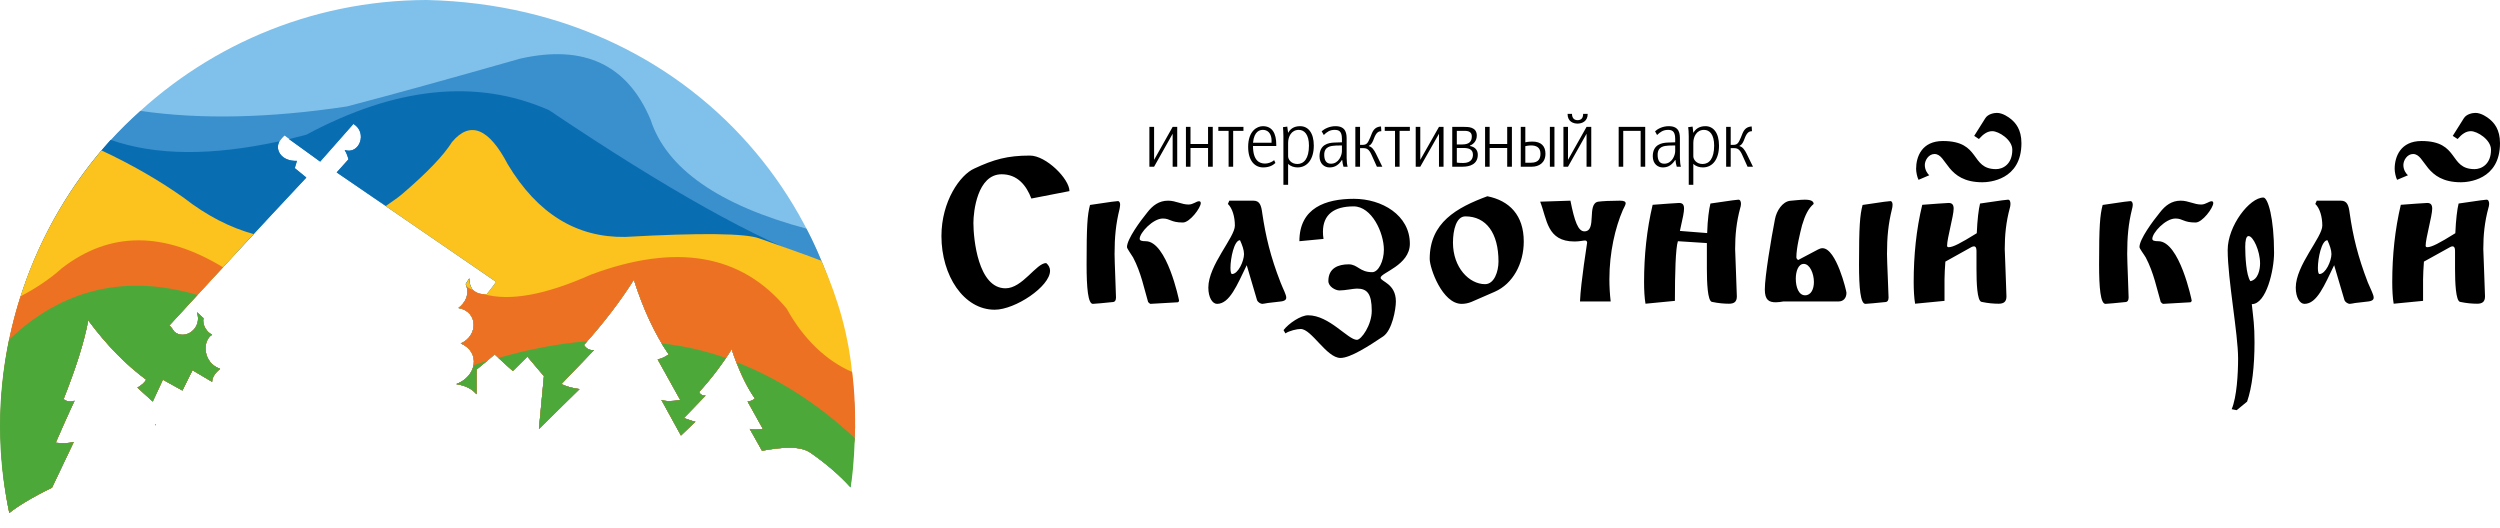 <?xml version="1.0" encoding="UTF-8"?> <svg xmlns="http://www.w3.org/2000/svg" width="431" height="91" viewBox="0 0 431 91" fill="none"> <path d="M202.953 28.74V21.875H202.165L198.966 27.559V21.875H198.154V28.74H198.966L202.165 23.056V28.74H202.953ZM209.079 28.74V21.875H208.267V24.827H205.241V21.875H204.454V28.74H205.241V25.516H208.267V28.74H209.079ZM214.37 22.564V21.875H210.039V22.564H211.811V28.74H212.598V22.564H214.37ZM220.029 25.172V24.95C220.029 22.982 219.34 21.752 217.716 21.752C216.732 21.752 215.182 22.564 215.182 25.32C215.182 27.731 216.338 28.863 217.765 28.863C218.7 28.863 219.389 28.567 219.881 28.1L219.66 27.608C219.192 28.026 218.553 28.198 218.085 28.198C217.101 28.198 216.018 27.657 216.018 25.172H220.029ZM219.217 24.606H216.018C216.215 22.564 217.249 22.391 217.716 22.391C218.922 22.391 219.217 23.499 219.217 24.212V24.606ZM226.5 25.098C226.5 22.884 225.516 21.752 224.138 21.752C223.031 21.752 222.416 22.268 222.071 22.908L221.924 21.825L221.186 21.924C221.21 22.219 221.259 22.834 221.259 23.474V31.865H222.071V28.248C222.539 28.715 223.179 28.863 223.695 28.863C225.369 28.863 226.5 27.46 226.5 25.098ZM225.664 25.098C225.664 27.362 224.778 28.272 223.671 28.272C222.588 28.272 222.071 27.485 222.071 26.944V24.631C222.071 23.573 222.613 22.391 223.917 22.391C224.876 22.391 225.664 23.203 225.664 25.098ZM232.332 28.74C232.111 28.026 232.16 26.771 232.16 25V24.015C232.16 23.154 232.135 21.752 230.241 21.752C229.182 21.752 228.321 22.219 227.854 22.637L228.223 23.277C228.715 22.785 229.232 22.391 230.068 22.391C230.708 22.391 231.348 22.514 231.348 23.917V24.532L229.97 24.581C229.01 24.631 227.485 24.901 227.485 26.944C227.485 28.272 228.37 28.863 229.182 28.863C229.822 28.863 230.61 28.715 231.348 27.583H231.397C231.422 27.903 231.52 28.469 231.618 28.74H232.332ZM231.348 26.058C231.348 26.771 230.806 28.223 229.453 28.223C228.592 28.223 228.297 27.559 228.297 26.673C228.297 25.246 229.453 25.147 230.241 25.098L231.348 25.073V26.058ZM238.311 28.74L237.204 26.476C236.884 25.836 236.515 25.32 235.998 25.196V25.123C236.441 24.95 236.663 24.458 236.884 23.843C237.302 22.736 237.721 22.637 238.139 22.613L238.09 21.801C237.302 21.85 236.835 22.219 236.515 22.982L236.22 23.72C235.801 24.704 235.605 24.975 234.891 24.975H234.473V21.875H233.661V28.74H234.473V25.541H235.014C235.629 25.541 236.023 25.713 236.466 26.722L237.376 28.74H238.311ZM243.06 22.564V21.875H238.73V22.564H240.501V28.74H241.289V22.564H243.06ZM248.867 28.74V21.875H248.08L244.856 27.559V21.875H244.069V28.74H244.856L248.08 23.056V28.74H248.867ZM254.773 26.673C254.773 25.861 254.28 25.32 253.419 25.172V25.098C253.961 24.901 254.6 24.335 254.6 23.376C254.6 21.85 253.075 21.875 252.386 21.875H250.368V28.74H252.164C253.395 28.74 254.773 28.321 254.773 26.673ZM253.739 23.523C253.739 24.335 253.345 24.901 252.115 24.901H251.156V22.564H252.263C252.681 22.564 253.739 22.465 253.739 23.523ZM253.936 26.673C253.936 27.165 253.739 28.1 252.263 28.1C251.451 28.1 251.156 28.026 251.156 28.026V25.516H252.386C253.149 25.516 253.936 25.713 253.936 26.673ZM260.653 28.74V21.875H259.841V24.827H256.815V21.875H256.027V28.74H256.815V25.516H259.841V28.74H260.653ZM267.986 28.74V21.875H267.199V28.74H267.986ZM266.436 26.501C266.436 25.196 265.698 24.409 264.197 24.409C263.434 24.409 262.966 24.532 262.966 24.532V21.875H262.179V28.74H264.098C265.279 28.74 266.436 28.1 266.436 26.501ZM265.575 26.501C265.575 27.263 265.304 28.051 263.975 28.051H262.966V25.196C262.966 25.196 263.508 25.073 263.951 25.073C264.861 25.073 265.575 25.418 265.575 26.501ZM273.719 19.636H272.932C272.932 20.226 272.71 20.718 271.972 20.718C271.234 20.718 271.012 20.152 271.012 19.636H270.25C270.25 20.989 271.259 21.309 271.972 21.309C272.71 21.309 273.719 20.94 273.719 19.636ZM274.334 28.74V21.875H273.522L270.324 27.559V21.875H269.536V28.74H270.324L273.522 23.056V28.74H274.334ZM283.635 28.74V21.875H279.059V28.74H279.846V22.564H282.848V28.74H283.635ZM289.787 28.74C289.565 28.026 289.615 26.771 289.615 25V24.015C289.615 23.154 289.615 21.752 287.695 21.752C286.637 21.752 285.776 22.219 285.333 22.637L285.678 23.277C286.194 22.785 286.711 22.391 287.548 22.391C288.163 22.391 288.803 22.514 288.803 23.917V24.532L287.449 24.581C286.49 24.631 284.939 24.901 284.939 26.944C284.939 28.272 285.825 28.863 286.637 28.863C287.277 28.863 288.064 28.715 288.803 27.583H288.852C288.876 27.903 288.975 28.469 289.073 28.74H289.787ZM288.803 26.058C288.803 26.771 288.261 28.223 286.908 28.223C286.047 28.223 285.776 27.559 285.776 26.673C285.776 25.246 286.908 25.147 287.695 25.098L288.803 25.073V26.058ZM296.357 25.098C296.357 22.884 295.372 21.752 294.019 21.752C292.912 21.752 292.297 22.268 291.928 22.908L291.804 21.825L291.042 21.924C291.091 22.219 291.14 22.834 291.14 23.474V31.865H291.928V28.248C292.395 28.715 293.035 28.863 293.576 28.863C295.249 28.863 296.357 27.46 296.357 25.098ZM295.52 25.098C295.52 27.362 294.659 28.272 293.527 28.272C292.444 28.272 291.928 27.485 291.928 26.944V24.631C291.928 23.573 292.493 22.391 293.773 22.391C294.757 22.391 295.52 23.203 295.52 25.098ZM302.213 28.74L301.106 26.476C300.786 25.836 300.417 25.32 299.9 25.196V25.123C300.343 24.95 300.564 24.458 300.786 23.843C301.204 22.736 301.622 22.637 302.041 22.613L301.991 21.801C301.204 21.85 300.736 22.219 300.417 22.982L300.121 23.72C299.703 24.704 299.506 24.975 298.793 24.975H298.374V21.875H297.587V28.74H298.374V25.541H298.94C299.531 25.541 299.924 25.713 300.367 26.722L301.278 28.74H302.213Z" fill="black"></path> <path d="M184.375 32.947C184.375 30.856 180.364 26.82 177.559 26.82C173.672 26.82 171.334 27.485 167.963 29.06C165.527 30.142 162.304 34.694 162.304 40.698C162.304 47.514 166.142 53.395 171.482 53.395C175.025 53.395 181.029 49.384 181.029 46.677C181.029 46.185 180.807 45.718 180.364 45.349C178.642 45.349 176.28 49.704 173.352 49.704C168.603 49.704 167.815 41.141 167.815 38.434C167.815 36.515 168.48 30.044 172.687 30.044C175.419 30.044 176.944 31.963 177.805 34.227L184.375 32.947ZM187.918 35.334C187.451 37.106 187.328 39.025 187.328 45.595C187.328 49.63 187.574 52.386 188.41 52.386C188.607 52.386 190.625 52.214 191.929 52.066C192.175 52.041 192.397 51.82 192.397 51.303C192.397 50.467 192.151 45.103 192.151 43.798C192.151 40.87 192.372 38.607 193.012 36.023C193.036 35.826 193.11 35.58 193.11 35.309C193.11 34.99 193.012 34.67 192.716 34.67C192.544 34.67 191.609 34.768 187.918 35.334ZM194.291 42.593C194.291 42.864 195.054 43.872 195.349 44.389C196.727 46.997 197.269 49.827 197.933 52.066C198.081 52.238 198.228 52.361 198.327 52.386L203.026 52.115C203.174 52.115 203.272 51.918 203.272 51.82C203.272 51.746 201.181 41.584 197.515 41.584C196.85 41.584 196.481 41.486 196.481 41.166C196.481 40.132 198.77 37.672 200.467 37.672C201.771 37.672 201.821 38.361 203.937 38.361C205.118 38.361 207.013 35.826 207.013 35.014C207.013 34.842 206.939 34.694 206.717 34.694C206.225 34.694 205.733 35.26 204.896 35.26C203.691 35.26 202.706 34.596 201.378 34.596C199.828 34.596 198.72 35.408 197.761 36.663C196.555 38.139 194.291 41.239 194.291 42.593ZM216.092 34.596H211.934L211.688 35.162C212.475 35.9 212.893 37.401 212.893 38.902C212.893 40.92 208.317 45.718 208.317 49.581C208.317 51.303 209.03 52.386 209.818 52.386C211.983 52.386 213.262 49.163 214.936 45.718L216.707 51.722C216.855 52.14 217.372 52.386 217.618 52.386C217.741 52.386 218.307 52.288 218.553 52.238L220.866 51.968C221.604 51.869 221.751 51.574 221.751 51.328C221.751 50.787 221.259 49.95 220.767 48.695C219.02 44.217 218.208 40.747 217.618 36.786C217.445 35.432 217.199 34.596 216.092 34.596ZM213.779 41.412C214.173 42.273 214.468 43.109 214.468 43.798C214.468 45.004 213.459 47.243 212.401 47.243C212.229 47.243 212.131 46.825 212.131 46.185C212.131 44.512 212.77 41.412 213.779 41.412ZM224.015 41.584L228.174 41.19C228.1 40.772 228.075 40.354 228.075 39.96C228.075 36.983 229.994 35.58 233.365 35.58C236.49 35.58 238.582 40.108 238.582 43.06C238.582 44.955 237.671 46.923 236.564 46.923C234.399 46.923 234.079 45.57 232.504 45.57C230.733 45.57 229.01 46.21 229.01 48.449C229.01 49.409 230.216 50.073 230.929 50.073C231.864 50.073 233.341 49.753 233.931 49.753C235.678 49.753 236.49 50.59 236.49 53.592C236.49 56.028 234.694 58.587 233.931 58.587C232.381 58.587 229.182 54.354 225.516 54.354C224.237 54.354 222.17 55.757 221.284 56.913L221.604 57.479C222.293 57.012 223.597 56.717 224.237 56.717C226.131 56.717 228.69 61.712 231.102 61.712C232.824 61.712 236.072 59.596 238.459 57.996C240.009 56.938 240.649 53.321 240.649 51.968C240.649 48.867 238.016 48.547 238.016 47.883C238.016 47.022 243.06 45.742 243.06 42.027C243.06 37.081 238.237 34.276 233.415 34.276C228.567 34.276 224.015 35.826 224.015 41.584ZM256.421 33.833C251.106 35.802 246.48 38.385 246.48 44.635C246.48 46.234 248.646 52.386 251.992 52.386C252.509 52.386 253.099 52.288 253.69 52.041L257.701 50.294C260.801 48.941 262.696 45.472 262.696 41.633C262.696 37.106 260.235 34.596 256.421 33.833ZM256.027 48.99C253.296 48.99 250.491 46.136 250.491 41.83C250.491 39.665 251.057 37.303 252.632 37.303C256.224 37.303 258.34 40.181 258.34 45.078C258.34 46.825 257.602 48.99 256.027 48.99ZM272.39 51.968H277.681C277.533 50.688 277.459 49.409 277.459 48.129C277.459 43.503 278.468 39.246 279.772 36.22C279.994 35.752 280.264 35.309 280.264 35.063C280.264 34.768 280.018 34.596 279.28 34.596C277.779 34.596 276.229 34.67 275.54 34.768C273.498 35.088 275.368 39.886 273.153 39.886C272.071 39.886 271.455 38.188 270.742 34.596L265.525 34.768C266.731 37.795 266.657 41.633 271.455 41.633C272.267 41.633 272.956 41.461 273.276 41.461C273.522 41.461 273.621 41.658 273.621 41.83C273.621 41.978 272.538 48.523 272.39 51.968ZM284.915 35.309C283.906 39.566 283.438 44.045 283.438 48.621C283.438 49.975 283.512 51.402 283.684 52.361L288.753 51.869C288.753 47.145 288.876 42.765 289.27 41.584L294.265 41.904V46.382C294.265 48.695 294.388 51.869 295.126 52.041C296.258 52.288 297.292 52.361 298.079 52.361C298.916 52.361 299.432 52.066 299.432 51.106C299.432 50.59 299.137 43.183 299.137 42.937C299.137 40.55 299.358 38.262 300.023 35.826C300.072 35.703 300.146 35.383 300.146 35.162C300.146 34.768 300.023 34.424 299.703 34.424C299.531 34.424 298.669 34.522 294.88 35.088C294.634 36.048 294.388 37.819 294.314 40.181L289.615 39.812C290.156 37.426 290.328 36.54 290.328 35.974C290.328 35.309 290.107 34.99 289.467 34.99C289.27 34.99 286.416 35.186 284.915 35.309ZM312.67 35.162C312.67 34.743 312.326 34.424 311.145 34.424C310.357 34.424 309.029 34.596 308.586 34.62C307.282 34.793 306.273 36.343 306.002 37.795C305.362 41.067 304.255 47.662 304.255 49.901C304.255 51.722 304.969 52.115 306.15 52.115C306.593 52.115 307.06 52.041 307.478 51.968H317.001C317.714 51.968 318.33 51.475 318.33 50.467C318.33 50.196 316.583 42.79 314.196 42.79C313.95 42.79 313.704 42.864 313.433 43.011L309.988 44.832C309.914 44.758 309.693 44.611 309.693 44.364C309.693 42.716 310.333 40.181 310.677 38.828C311.194 37.081 311.784 35.9 312.67 35.162ZM311.194 50.91C310.087 50.91 309.594 49.483 309.594 48.055C309.594 46.751 310.037 45.496 310.972 45.496C312.006 45.496 312.719 47.145 312.719 48.621C312.719 49.802 312.252 50.91 311.194 50.91ZM321.11 35.334C320.643 37.106 320.495 39.025 320.495 45.595C320.495 49.63 320.741 52.386 321.602 52.386C321.774 52.386 323.792 52.214 325.121 52.066C325.367 52.041 325.588 51.82 325.588 51.303C325.588 50.467 325.318 45.103 325.318 43.798C325.318 40.87 325.539 38.607 326.179 36.023C326.228 35.826 326.277 35.58 326.277 35.309C326.277 34.99 326.179 34.67 325.908 34.67C325.711 34.67 324.801 34.768 321.11 35.334ZM331.395 35.309C330.362 39.566 329.919 44.045 329.919 48.621C329.919 49.975 329.993 51.402 330.165 52.361L335.234 51.869V48.154C335.234 47.588 335.308 45.89 335.381 45.103L339.884 42.593C340.032 42.519 340.18 42.47 340.327 42.47C340.573 42.47 340.746 42.691 340.746 43.233V46.382C340.746 48.695 340.844 51.869 341.607 52.041C342.739 52.288 343.772 52.361 344.559 52.361C345.396 52.361 345.913 52.066 345.913 51.106C345.913 50.59 345.618 43.183 345.618 42.937C345.618 40.55 345.839 38.262 346.503 35.826C346.553 35.703 346.602 35.383 346.602 35.162C346.602 34.768 346.503 34.424 346.183 34.424C346.011 34.424 345.15 34.522 341.361 35.088C341.115 36.072 340.893 37.868 340.795 40.206C337.965 41.953 336.71 42.617 335.947 42.617C335.775 42.617 335.677 42.519 335.677 42.371C335.677 41.067 336.809 37.229 336.809 35.974C336.809 35.309 336.563 34.99 335.947 34.99C335.751 34.99 332.872 35.186 331.395 35.309ZM341.164 23.966C341.927 23.105 342.64 22.613 343.477 22.613C344.559 22.613 346.922 24.065 346.922 25.812C346.922 28.346 345.273 29.158 344.117 29.158C339.614 29.158 341.558 24.311 334.963 24.311C331.322 24.311 330.337 27.017 330.337 29.109C330.337 29.65 330.51 30.511 330.756 31.003L332.601 30.216C332.33 29.97 331.838 29.33 331.838 28.444C331.838 27.632 332.503 26.55 333.511 26.55C335.677 26.55 335.529 31.422 341.754 31.422C342.886 31.422 348.496 31.077 348.496 24.68C348.496 22.293 347.463 21.161 346.676 20.521C346.331 20.226 345.273 19.463 344.264 19.463C343.797 19.463 342.739 19.636 342.271 20.374L340.352 23.425L341.164 23.966ZM362.497 35.334C362.03 37.106 361.882 39.025 361.882 45.595C361.882 49.63 362.128 52.386 362.989 52.386C363.162 52.386 365.204 52.214 366.508 52.066C366.754 52.041 366.975 51.82 366.975 51.303C366.975 50.467 366.729 45.103 366.729 43.798C366.729 40.87 366.926 38.607 367.566 36.023C367.615 35.826 367.689 35.58 367.689 35.309C367.689 34.99 367.566 34.67 367.295 34.67C367.123 34.67 366.188 34.768 362.497 35.334ZM368.845 42.593C368.845 42.864 369.633 43.872 369.928 44.389C371.306 46.997 371.847 49.827 372.512 52.066C372.659 52.238 372.807 52.361 372.905 52.386L377.605 52.115C377.728 52.115 377.851 51.918 377.851 51.82C377.851 51.746 375.76 41.584 372.093 41.584C371.405 41.584 371.06 41.486 371.06 41.166C371.06 40.132 373.324 37.672 375.046 37.672C376.35 37.672 376.4 38.361 378.516 38.361C379.697 38.361 381.567 35.826 381.567 35.014C381.567 34.842 381.493 34.694 381.296 34.694C380.804 34.694 380.287 35.26 379.475 35.26C378.27 35.26 377.285 34.596 375.957 34.596C374.406 34.596 373.299 35.408 372.34 36.663C371.134 38.139 368.845 41.239 368.845 42.593ZM388.21 52.435C390.72 52.435 392.049 46.554 392.049 43.577C392.049 37.573 390.991 34.055 390.203 34.055C387.841 34.055 384.052 38.926 384.052 43.109C384.052 48.154 385.848 57.504 385.848 61.81C385.848 64.394 385.627 68.454 384.741 70.545L385.602 70.717L387.398 69.241C388.26 66.78 388.678 63.163 388.678 59.005C388.678 56.028 388.481 54.994 388.21 52.435ZM387.644 40.698C388.432 40.673 389.637 43.233 389.637 45.422C389.637 46.431 389.318 48.203 387.964 48.474C387.226 47.416 387.078 44.118 387.078 42.544C387.078 41.51 387.226 40.698 387.644 40.698ZM403.564 34.596H399.406L399.16 35.162C399.947 35.9 400.366 37.401 400.366 38.902C400.366 40.92 395.789 45.718 395.789 49.581C395.789 51.303 396.503 52.386 397.29 52.386C399.455 52.386 400.735 49.163 402.408 45.718L404.18 51.722C404.327 52.14 404.844 52.386 405.09 52.386C405.213 52.386 405.779 52.288 406.025 52.238L408.338 51.968C409.076 51.869 409.224 51.574 409.224 51.328C409.224 50.787 408.732 49.95 408.215 48.695C406.493 44.217 405.656 40.747 405.09 36.786C404.918 35.432 404.672 34.596 403.564 34.596ZM401.251 41.412C401.645 42.273 401.94 43.109 401.94 43.798C401.94 45.004 400.932 47.243 399.874 47.243C399.701 47.243 399.603 46.825 399.603 46.185C399.603 44.512 400.243 41.412 401.251 41.412ZM413.899 35.309C412.89 39.566 412.423 44.045 412.423 48.621C412.423 49.975 412.496 51.402 412.669 52.361L417.737 51.869V48.154C417.737 47.588 417.811 45.89 417.885 45.103L422.413 42.593C422.536 42.519 422.683 42.47 422.831 42.47C423.077 42.47 423.249 42.691 423.249 43.233V46.382C423.249 48.695 423.372 51.869 424.11 52.041C425.242 52.288 426.276 52.361 427.063 52.361C427.9 52.361 428.416 52.066 428.416 51.106C428.416 50.59 428.121 43.183 428.121 42.937C428.121 40.55 428.343 38.262 429.007 35.826C429.056 35.703 429.13 35.383 429.13 35.162C429.13 34.768 429.007 34.424 428.687 34.424C428.515 34.424 427.654 34.522 423.864 35.088C423.618 36.072 423.397 37.868 423.298 40.206C420.493 41.953 419.214 42.617 418.451 42.617C418.279 42.617 418.18 42.519 418.18 42.371C418.18 41.067 419.312 37.229 419.312 35.974C419.312 35.309 419.066 34.99 418.451 34.99C418.254 34.99 415.375 35.186 413.899 35.309ZM423.692 23.966C424.43 23.105 425.144 22.613 425.98 22.613C427.063 22.613 429.45 24.065 429.45 25.812C429.45 28.346 427.777 29.158 426.62 29.158C422.117 29.158 424.061 24.311 417.467 24.311C413.85 24.311 412.841 27.017 412.841 29.109C412.841 29.65 413.013 30.511 413.259 31.003L415.129 30.216C414.834 29.97 414.342 29.33 414.342 28.444C414.342 27.632 415.006 26.55 416.015 26.55C418.18 26.55 418.033 31.422 424.258 31.422C425.39 31.422 431 31.077 431 24.68C431 22.293 429.967 21.161 429.179 20.521C428.835 20.226 427.777 19.463 426.768 19.463C426.3 19.463 425.242 19.636 424.775 20.374L422.855 23.425L423.692 23.966Z" fill="black"></path> <path d="M73.55 0C121.507 1.083 152.412 40.846 146.507 83.832C144.637 81.716 142.25 79.822 139.765 78.075C138.018 76.82 134.893 77.066 131.374 77.705L129.258 73.941C129.75 74.088 130.513 74.088 131.522 73.941C131.522 73.941 130.636 72.317 128.889 69.216C129.381 69.216 129.898 68.946 130.144 68.7C128.52 66.338 127.265 63.582 126.133 60.211C124.755 62.45 122.885 64.96 120.523 67.592C120.769 68.085 121.138 68.207 121.63 68.207C121.63 68.207 120.4 69.463 117.89 72.071C118.653 72.317 119.268 72.587 119.883 72.71L117.398 75.073L114.027 68.946C114.765 69.216 115.897 69.216 117.275 68.946C117.275 68.946 116.02 66.707 113.387 61.958C114.15 61.835 114.765 61.465 115.282 61.096C112.895 57.578 110.902 53.346 109.278 48.228C107.162 51.599 104.283 55.462 100.666 59.472C101.035 60.088 101.65 60.457 102.413 60.334C102.413 60.334 100.543 62.327 96.778 66.215C97.787 66.707 98.919 66.953 99.903 67.076L92.915 73.965L93.776 64.837C93.776 64.837 92.792 63.705 90.922 61.465C90.922 61.465 90.036 62.327 88.412 63.951C88.412 63.951 87.28 62.967 85.287 61.096C85.287 61.096 84.303 61.958 82.162 63.705V67.962C81.67 67.469 80.907 66.584 78.668 66.215C82.162 64.96 82.925 60.703 79.431 59.202C82.408 57.971 82.531 53.715 79.037 53.099C80.169 52.214 81.055 50.836 80.292 48.966C80.292 48.966 80.538 48.597 80.907 47.981C80.907 49.852 81.916 50.836 83.909 50.713C83.909 50.713 84.549 49.975 85.533 48.597C85.533 48.597 76.429 42.347 58.048 29.724L60.066 27.485C60.066 27.485 59.943 26.722 59.426 25.861C61.936 26.722 63.437 22.859 60.927 21.358C60.927 21.358 59.057 23.474 55.194 27.854C55.194 27.854 53.176 26.353 49.067 23.351C49.067 23.351 48.698 23.622 48.181 24.36C47.32 25.861 48.575 27.854 51.183 27.731C51.183 27.731 51.06 28.223 50.814 28.986L52.807 30.61C52.807 30.61 44.81 39.099 29.21 56.101C29.21 56.101 29.579 56.471 30.072 57.209C31.819 58.71 34.944 56.717 33.959 53.838C33.959 53.838 34.328 54.207 35.066 54.846C34.821 56.101 35.706 57.332 36.568 57.725C34.821 58.71 34.944 62.573 37.945 63.582C37.207 64.221 36.568 64.96 36.568 65.845L33.197 63.828C33.197 63.828 32.581 64.96 31.449 67.322C31.449 67.322 30.318 66.707 28.078 65.452L26.331 69.216L23.699 66.83C24.338 66.46 24.953 65.968 25.2 65.452C21.828 62.967 18.457 59.596 15.21 55.216C14.471 59.202 12.97 63.705 10.953 68.823C11.47 69.216 12.085 69.339 12.847 69.093C12.847 69.093 11.716 71.456 9.599 76.328C10.707 76.451 11.716 76.451 12.724 76.204L8.96 84.078C5.589 85.702 2.98 87.326 1.602 88.434C0.594 83.562 0.102 78.567 0.102 73.449C0.126 32.947 32.975 0.098 73.55 0ZM1.972 90.328V89.935V90.328ZM26.823 73.326L26.701 73.203H26.823V73.326Z" fill="#7FC1EB"></path> <path d="M24.215 19.119C34.574 20.62 46.434 20.374 59.795 18.356C67.423 16.363 77.413 13.607 89.667 10.113C100.666 7.628 108.146 11.122 112.157 20.62C114.888 29.109 124.041 35.408 139.026 39.419C143.948 48.72 147.22 61.269 147.122 73.449L146.556 83.783C144.686 81.667 142.25 79.822 139.765 78.075C138.018 76.82 134.893 77.066 131.374 77.705L129.258 73.941C129.75 74.088 130.513 74.088 131.522 73.941C131.522 73.941 130.636 72.317 128.889 69.216C129.381 69.216 129.898 68.946 130.144 68.7C128.52 66.338 127.265 63.582 126.133 60.211C124.755 62.45 122.885 64.96 120.523 67.592C120.769 68.085 121.138 68.207 121.655 68.207C121.655 68.207 120.4 69.462 117.89 72.071C118.653 72.317 119.268 72.587 119.883 72.71L117.398 75.073L114.027 68.946C114.765 69.216 115.897 69.216 117.275 68.946C117.275 68.946 116.02 66.707 113.387 61.958C114.15 61.835 114.765 61.465 115.282 61.096C112.895 57.578 110.902 53.346 109.278 48.228C107.162 51.599 104.283 55.462 100.666 59.472C101.035 60.088 101.65 60.457 102.413 60.334C102.413 60.334 100.543 62.327 96.778 66.215C97.787 66.707 98.919 66.953 99.903 67.076L92.915 73.941L93.776 64.837C93.776 64.837 92.792 63.705 90.922 61.465C90.922 61.465 90.036 62.327 88.412 63.951C88.412 63.951 87.28 62.967 85.287 61.096C85.287 61.096 84.303 61.958 82.162 63.705V67.962C81.67 67.445 80.907 66.584 78.668 66.215C82.162 64.96 82.925 60.703 79.431 59.202C82.408 57.971 82.531 53.715 79.037 53.099C80.169 52.214 81.055 50.836 80.292 48.966C80.292 48.966 80.538 48.597 80.907 47.981C80.907 49.852 81.916 50.836 83.909 50.713C83.909 50.713 84.549 49.975 85.533 48.597C85.533 48.597 76.429 42.347 58.048 29.724L60.066 27.485C60.066 27.485 59.943 26.722 59.426 25.861C61.936 26.722 63.437 22.859 60.927 21.358C60.927 21.358 59.057 23.474 55.194 27.854C55.194 27.854 53.176 26.353 49.067 23.351C49.067 23.351 48.698 23.622 48.181 24.36C47.32 25.861 48.575 27.854 51.183 27.731C51.183 27.731 51.06 28.223 50.814 28.986L52.807 30.61C52.807 30.61 44.81 39.099 29.21 56.077C29.21 56.077 29.579 56.471 30.072 57.209C31.819 58.71 34.944 56.717 33.959 53.838C33.959 53.838 34.328 54.207 35.066 54.846C34.821 56.077 35.706 57.332 36.568 57.701C34.821 58.71 34.944 62.573 37.945 63.582C37.207 64.197 36.568 64.96 36.568 65.821L33.197 63.828C33.197 63.828 32.581 64.96 31.449 67.322C31.449 67.322 30.318 66.707 28.078 65.452L26.331 69.216L23.699 66.83C24.338 66.46 24.953 65.968 25.2 65.452C21.828 62.967 18.457 59.596 15.21 55.216C14.471 59.202 12.97 63.705 10.953 68.823C11.47 69.216 12.085 69.339 12.847 69.093C12.847 69.093 11.716 71.456 9.599 76.328C10.707 76.451 11.716 76.451 12.724 76.204L8.96 84.078C5.589 85.702 2.98 87.326 1.602 88.434L0.102 73.449C0.126 51.894 9.501 32.111 24.215 19.119ZM26.823 73.326L26.701 73.203H26.823V73.326Z" fill="#3A8FCD"></path> <path d="M19.073 24.114C26.947 26.87 36.567 26.87 48.181 24.36C47.32 25.861 48.575 27.854 51.183 27.731C51.183 27.731 51.06 28.223 50.814 28.986L52.807 30.61C52.807 30.61 44.81 39.099 29.21 56.077C29.21 56.077 29.579 56.471 30.072 57.209C31.819 58.71 34.944 56.717 33.959 53.838C33.959 53.838 34.328 54.207 35.066 54.847C34.82 56.077 35.706 57.332 36.567 57.701C34.82 58.71 34.944 62.573 37.945 63.582C37.207 64.197 36.567 64.96 36.567 65.821L33.196 63.828C33.196 63.828 32.581 64.96 31.449 67.322C31.449 67.322 30.317 66.707 28.078 65.452L26.331 69.216L23.699 66.83C24.338 66.46 24.953 65.968 25.2 65.452C21.828 62.967 18.457 59.596 15.21 55.216C14.471 59.202 12.97 63.705 10.953 68.823C11.469 69.216 12.085 69.339 12.847 69.069C12.847 69.069 11.716 71.456 9.599 76.328C10.707 76.451 11.716 76.451 12.7 76.204L8.96 84.078C5.589 85.702 2.956 87.326 1.602 88.434C0.594 83.562 0.102 78.567 0.102 73.449C0.077 54.453 7.336 37.229 19.073 24.114ZM146.63 84.029C144.735 81.913 142.25 79.822 139.765 78.075C138.018 76.82 134.893 77.066 131.374 77.705L129.258 73.941C129.75 74.088 130.513 74.088 131.522 73.941C131.522 73.941 130.636 72.317 128.889 69.216C129.381 69.216 129.898 68.946 130.144 68.7C128.52 66.338 127.265 63.582 126.133 60.211C124.755 62.45 122.885 64.96 120.523 67.592C120.769 68.085 121.138 68.208 121.63 68.208C121.63 68.208 120.4 69.463 117.89 72.071C118.653 72.317 119.268 72.587 119.883 72.71L117.398 75.073L114.027 68.946C114.765 69.216 115.897 69.216 117.275 68.946C117.275 68.946 116.02 66.707 113.387 61.958C114.15 61.835 114.765 61.465 115.282 61.096C112.895 57.578 110.902 53.346 109.278 48.228C107.162 51.599 104.283 55.462 100.666 59.472C101.035 60.088 101.65 60.457 102.413 60.334C102.413 60.334 100.543 62.327 96.778 66.215C97.787 66.707 98.919 66.953 99.903 67.076L92.915 73.941L93.776 64.837C93.776 64.837 92.792 63.705 90.922 61.465C90.922 61.465 90.036 62.327 88.412 63.951C88.412 63.951 87.28 62.967 85.287 61.096C85.287 61.096 84.303 61.958 82.162 63.705V67.962C81.67 67.445 80.907 66.584 78.668 66.215C82.162 64.96 82.925 60.703 79.431 59.202C82.408 57.971 82.531 53.715 79.037 53.099C80.169 52.214 81.055 50.836 80.292 48.966C80.292 48.966 80.538 48.597 80.907 47.981C80.907 49.852 82.014 51.131 84.008 51.008C84.008 51.008 85.558 49.876 86.567 48.498C86.567 48.498 76.429 42.347 58.048 29.724L60.066 27.485C60.066 27.485 59.943 26.722 59.426 25.861C61.936 26.722 63.437 22.859 60.927 21.358C60.927 21.358 59.057 23.474 55.194 27.854L49.805 23.991C50.814 23.745 51.823 23.474 52.807 23.228C68.186 14.985 82.162 13.484 94.662 18.996C114.888 32.603 130.513 41.338 141.512 45.226C145.104 53.936 147.368 63.656 147.417 73.719L146.63 84.029ZM1.972 90.328V90.058V90.328ZM26.823 73.326L26.701 73.203H26.823V73.326ZM1.972 89.811C1.849 89.442 1.725 88.95 1.602 88.434C1.725 88.95 1.849 89.442 1.972 89.811Z" fill="#096DB2"></path> <path d="M17.498 25.935C22.616 28.321 27.463 31.102 31.695 34.104C35.706 37.229 39.717 39.246 43.728 40.354C40.086 44.364 35.19 49.581 29.21 56.077C29.21 56.077 29.579 56.471 30.072 57.209C31.819 58.71 34.944 56.717 33.959 53.838C33.959 53.838 34.328 54.207 35.066 54.846C34.82 56.077 35.706 57.332 36.567 57.701C34.82 58.71 34.944 62.573 37.945 63.582C37.207 64.197 36.567 64.96 36.567 65.821L33.196 63.828C33.196 63.828 32.581 64.96 31.449 67.322C31.449 67.322 30.317 66.707 28.078 65.452L26.331 69.216L23.699 66.83C24.338 66.46 24.953 65.968 25.2 65.452C21.828 62.967 18.457 59.596 15.21 55.216C14.471 59.202 12.97 63.705 10.953 68.823C11.469 69.216 12.085 69.339 12.847 69.093C12.847 69.093 11.716 71.456 9.599 76.328C10.707 76.451 11.716 76.451 12.7 76.204L8.96 84.078C5.589 85.702 2.956 87.326 1.602 88.434C0.594 83.562 0.102 78.567 0.102 73.449C0.052 55.314 6.622 38.803 17.498 25.935ZM146.482 83.783C144.612 81.667 142.25 79.822 139.765 78.075C138.018 76.82 134.893 77.066 131.374 77.705L129.258 73.941C129.75 74.088 130.513 74.088 131.522 73.941C131.522 73.941 130.636 72.317 128.889 69.216C129.381 69.216 129.898 68.946 130.144 68.7C128.52 66.338 127.265 63.582 126.133 60.211C124.755 62.45 122.885 64.96 120.523 67.592C120.769 68.085 121.138 68.207 121.63 68.207C121.63 68.207 120.4 69.462 117.89 72.071C118.653 72.317 119.268 72.587 119.883 72.71L117.398 75.073L114.027 68.946C114.765 69.216 115.897 69.216 117.275 68.946C117.275 68.946 116.02 66.707 113.387 61.958C114.15 61.835 114.765 61.465 115.282 61.096C112.895 57.578 110.902 53.346 109.278 48.228C107.162 51.599 104.283 55.462 100.666 59.472C101.035 60.088 101.65 60.457 102.413 60.334C102.413 60.334 100.543 62.327 96.778 66.215C97.787 66.707 98.919 66.953 99.903 67.076L92.915 73.941L93.776 64.837C93.776 64.837 92.792 63.705 90.922 61.465C90.922 61.465 90.036 62.327 88.412 63.951C88.412 63.951 87.28 62.967 85.287 61.096C85.287 61.096 84.303 61.958 82.162 63.705V67.962C81.67 67.445 80.907 66.584 78.668 66.215C82.162 64.96 82.925 60.703 79.431 59.202C82.408 57.971 82.531 53.715 79.037 53.099C80.169 52.214 81.055 50.836 80.292 48.966C80.292 48.966 80.538 48.597 80.907 47.981C80.907 49.852 81.916 50.836 83.909 50.713C83.909 50.713 84.549 49.975 85.533 48.597L66.488 35.531C67.349 34.891 68.432 34.227 69.293 33.489C73.55 29.847 76.429 26.87 77.93 24.483C81.055 20.743 84.303 22.121 87.551 28.346C92.669 36.86 99.411 40.969 107.777 40.846C120.892 40.108 128.52 40.231 130.882 41.092C135.508 42.716 139.371 44.094 141.61 44.955C147.934 59.325 147.835 69.512 146.482 83.783ZM1.972 90.328V90.058V90.328ZM26.823 73.326L26.701 73.203H26.823V73.326ZM1.972 89.811C1.849 89.442 1.725 88.95 1.602 88.434C1.725 88.95 1.849 89.442 1.972 89.811Z" fill="#FCC21E"></path> <path d="M3.546 51.082C5.909 49.852 8.468 48.228 10.707 46.21C18.95 39.861 28.201 39.861 38.462 46.087C35.706 48.99 32.704 52.361 29.21 56.077C29.21 56.077 29.579 56.471 30.072 57.209C31.819 58.71 34.944 56.717 33.959 53.838C33.959 53.838 34.328 54.207 35.066 54.846C34.82 56.077 35.706 57.332 36.568 57.701C34.82 58.71 34.944 62.573 37.945 63.582C37.207 64.197 36.568 64.96 36.568 65.821L33.196 63.828C33.196 63.828 32.581 64.96 31.449 67.322C31.449 67.322 30.318 66.707 28.078 65.452L26.331 69.216L23.699 66.83C24.338 66.46 24.953 65.968 25.2 65.452C21.828 62.967 18.457 59.596 15.21 55.216C14.471 59.202 12.97 63.705 10.953 68.823C11.469 69.216 12.085 69.339 12.847 69.093C12.847 69.093 11.716 71.456 9.599 76.328C10.707 76.451 11.716 76.451 12.7 76.204L8.96 84.078C5.589 85.702 2.956 87.326 1.602 88.434C0.594 83.562 0.102 78.567 0.102 73.449C0.052 65.698 1.233 58.193 3.546 51.082ZM146.014 80.732C144.144 78.591 142.25 79.822 139.765 78.075C138.018 76.82 134.893 77.066 131.374 77.705L129.258 73.941C129.75 74.088 130.513 74.088 131.522 73.941C131.522 73.941 130.636 72.317 128.889 69.216C129.381 69.216 129.898 68.946 130.144 68.7C128.52 66.338 127.265 63.582 126.133 60.211C124.755 62.45 122.885 64.96 120.523 67.592C120.769 68.085 121.138 68.207 121.63 68.207C121.63 68.207 120.4 69.462 117.89 72.071C118.653 72.317 119.268 72.587 119.883 72.71L117.398 75.073L114.027 68.946C114.765 69.216 115.897 69.216 117.275 68.946C117.275 68.946 116.02 66.707 113.387 61.958C114.15 61.835 114.765 61.465 115.282 61.096C112.895 57.578 110.902 53.346 109.278 48.228C107.162 51.599 104.283 55.462 100.666 59.472C101.035 60.088 101.65 60.457 102.413 60.334C102.413 60.334 100.543 62.327 96.778 66.215C97.787 66.707 98.919 66.953 99.903 67.076L92.915 73.941L93.776 64.837C93.776 64.837 92.792 63.705 90.922 61.465C90.922 61.465 90.036 62.327 88.412 63.951C88.412 63.951 87.28 62.967 85.287 61.096C85.287 61.096 84.303 61.958 82.162 63.705V67.962C81.67 67.445 80.907 66.584 78.668 66.215C82.162 64.96 82.925 60.703 79.431 59.202C82.408 57.971 82.531 53.715 79.037 53.099C80.046 52.337 80.907 51.082 80.415 49.335C80.784 49.728 81.301 49.852 81.67 50.098C82.162 50.467 82.679 50.713 83.417 50.713C87.92 51.968 94.047 50.836 101.896 47.342C116.635 41.855 127.88 43.848 135.631 53.222C138.51 58.464 142.52 62.253 146.9 64.123C147.343 67.445 147.515 71.357 147.368 75.54C147.319 77.213 146.187 78.222 146.014 80.732ZM26.823 73.326L26.701 73.203H26.823V73.326ZM1.972 90.328V90.181V90.328ZM1.849 89.689C1.849 89.319 1.726 88.95 1.602 88.557C1.726 88.95 1.849 89.319 1.849 89.689Z" fill="#ED7123"></path> <path d="M1.602 88.434C-0.538 78.468 -0.514 68.527 1.553 58.587C10.805 49.704 21.779 47.243 34.033 50.86L29.21 56.101C29.21 56.101 29.579 56.471 30.072 57.209C31.819 58.71 34.944 56.717 33.959 53.838C33.959 53.838 34.328 54.207 35.066 54.846C34.82 56.077 35.706 57.332 36.568 57.701C34.82 58.71 34.944 62.573 37.945 63.582C37.207 64.197 36.568 64.96 36.568 65.821L33.196 63.828C33.196 63.828 32.581 64.96 31.449 67.322C31.449 67.322 30.318 66.707 28.078 65.452L26.331 69.216L23.699 66.83C24.338 66.46 24.953 65.968 25.2 65.452C21.828 62.967 18.457 59.596 15.21 55.216C14.471 59.202 12.97 63.705 10.953 68.823C11.469 69.216 12.085 69.339 12.847 69.093C12.847 69.093 11.716 71.456 9.599 76.328C10.707 76.451 11.716 76.451 12.7 76.204L8.96 84.078C5.589 85.702 2.956 87.326 1.602 88.434ZM81.67 62.967C82.408 62.72 83.171 62.45 84.032 62.204L82.162 63.705V67.962C81.67 67.445 80.907 66.584 78.668 66.215C80.292 65.575 81.424 64.344 81.67 62.967ZM85.902 61.712C91.168 60.211 96.286 59.202 101.281 58.833L100.666 59.472C101.035 60.088 101.65 60.457 102.413 60.334C102.413 60.334 100.518 62.327 96.778 66.215C97.787 66.707 98.894 66.953 99.903 67.076L92.915 73.941L93.776 64.837C93.776 64.837 92.792 63.705 90.922 61.465C90.922 61.465 90.036 62.327 88.412 63.951L85.902 61.712ZM26.823 73.326L26.701 73.203H26.823V73.326ZM114.027 59.202C117.89 59.596 121.507 60.457 125.149 61.712C123.894 63.582 122.393 65.575 120.523 67.592C120.769 68.085 121.138 68.207 121.63 68.207C121.63 68.207 120.4 69.462 117.89 72.071C118.653 72.317 119.268 72.587 119.883 72.71L117.398 75.073L114.027 68.946C114.765 69.216 115.897 69.216 117.275 68.946C117.275 68.946 116.02 66.707 113.387 61.958C114.15 61.835 114.765 61.465 115.282 61.096C114.888 60.457 114.396 59.842 114.027 59.202ZM127.019 62.45C134.13 65.206 141.118 69.684 147.368 75.54C147.22 79.92 146.876 82.799 146.63 84.029C144.735 81.913 142.25 79.822 139.765 78.075C138.018 76.82 134.893 77.066 131.374 77.705L129.258 73.941C129.75 74.088 130.513 74.088 131.522 73.941C131.522 73.941 130.636 72.317 128.889 69.216C129.381 69.216 129.898 68.946 130.144 68.7C128.889 66.953 127.88 64.837 127.019 62.45Z" fill="#4DA83A"></path> </svg> 